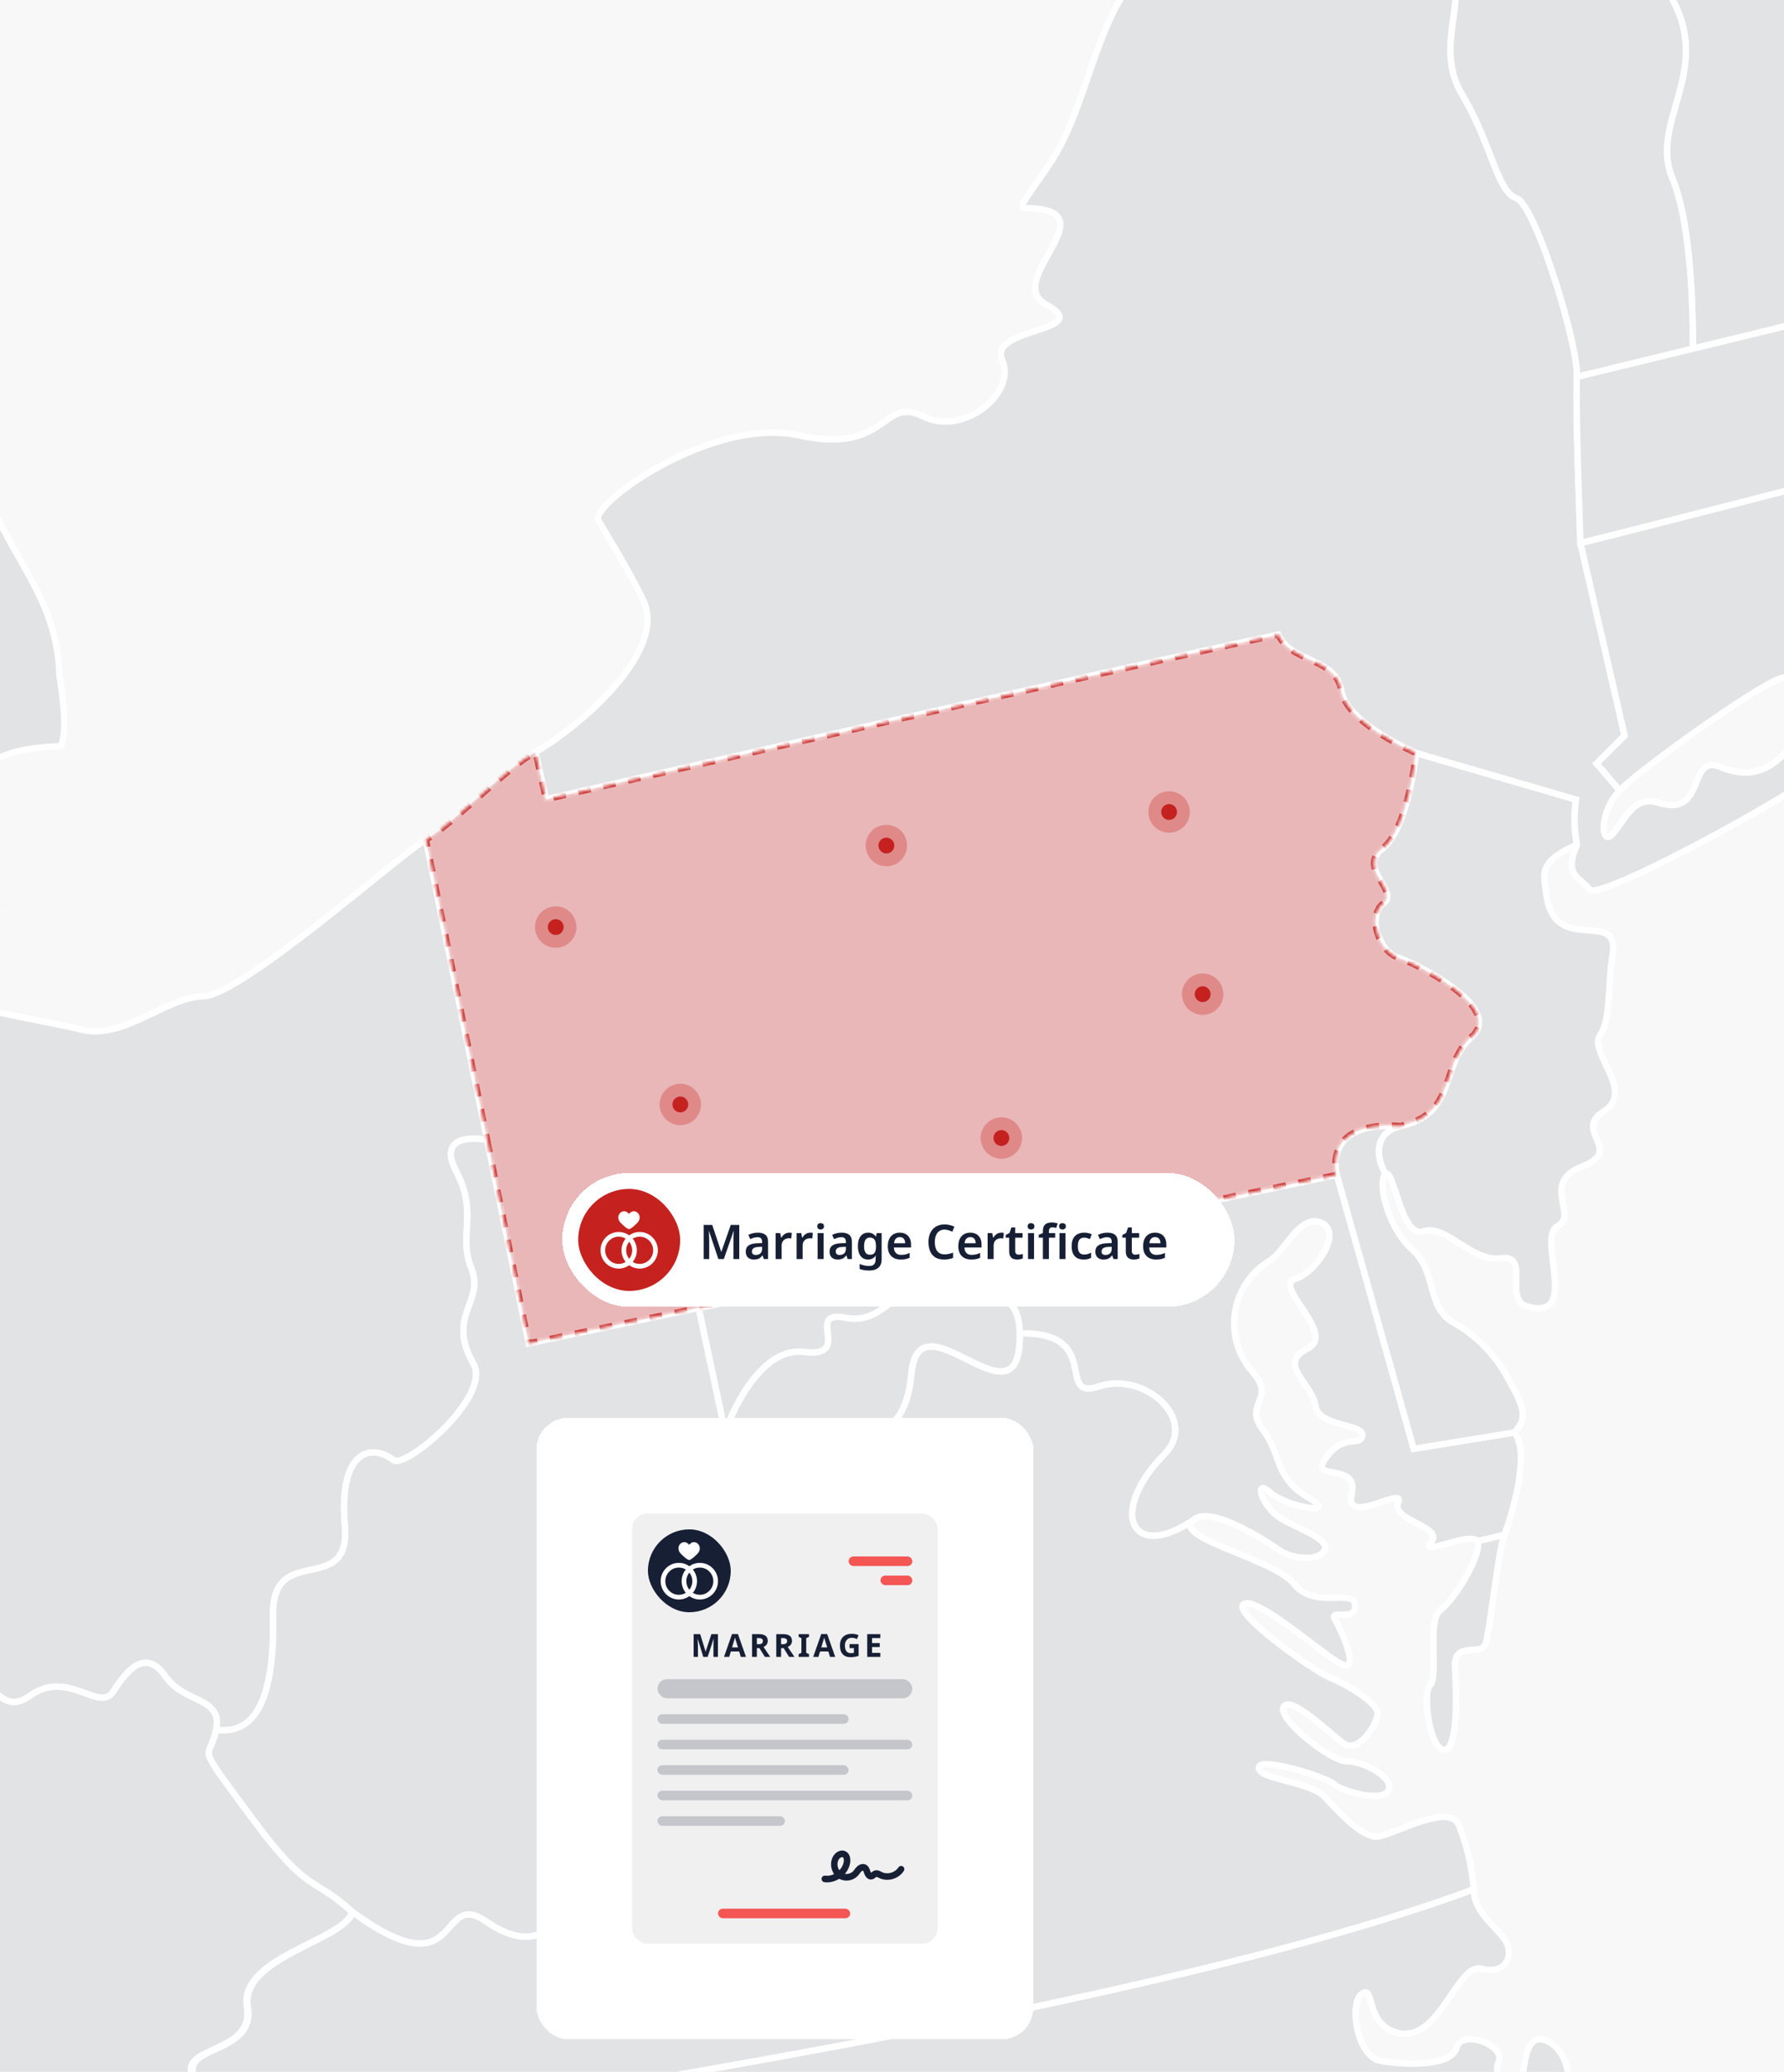<svg width="560" height="650" viewBox="0 0 560 650" fill="none" xmlns="http://www.w3.org/2000/svg">
<g id="HERO Image - PA - Marriage" clip-path="url(#clip0_3044_40501)">
<rect width="560" height="650" fill="#F8F8F8"/>
<g id="IMG Hero" clip-path="url(#clip1_3044_40501)">
<g id="Map">
<path id="us_19" d="M747.493 -139.856C747.895 -156.627 729.453 -129.818 724.374 -159.129C721.932 -173.307 705.767 -158.374 700.13 -179.49C694.492 -200.606 665.294 -261.843 651.353 -269.753C637.412 -277.663 625.253 -252.828 616.693 -252.286C608.133 -251.744 602.64 -266.151 598.877 -267.195C595.115 -268.239 569.59 -205.505 576.878 -195.599C584.165 -185.694 577.063 -164.541 574.28 -158.659C567.856 -145.124 588.659 -147.778 579.143 -139.02C561.648 -122.895 576.456 -106.557 565.089 -97.756C557.914 -92.207 558.388 -97.615 552.598 -89.324L599.275 43.826C599.275 43.826 614.28 49.475 617.817 58.349C619.825 48.25 623.499 -9.938 637.833 -1.29C652.168 7.359 635.424 -28.433 653.493 -19.113C668.124 -11.573 659.303 -26.682 668.626 -26.124C677.949 -25.566 674.083 -53.885 674.994 -60.526C678.246 -84.06 685.121 -39.133 701.896 -74.118C706.148 -82.98 721.792 -66.698 724.783 -83.899C727.686 -100.51 761.567 -106.629 762.812 -118.948C763.872 -129.308 747.096 -123.08 747.493 -139.856Z" fill="#171F35" fill-opacity="0.1" stroke="white" stroke-width="2"/>
<path id="us_20" d="M443.755 454.529L475.315 449.413C480.663 455.633 474.363 475.882 472.243 481.511L463.715 483.547C461.78 480.238 444.843 488.767 449.196 483.84C453.548 478.913 436.387 477.014 438.881 471.393C441.374 465.771 421.9 479.182 424.293 468.706C426.686 458.231 410.437 465.265 416.235 457.323C422.033 449.381 426.983 454.111 427.646 450.385C428.308 446.659 413.806 447.687 412.926 441.001C412.047 434.316 400.748 427.839 410.328 423.178C419.909 418.516 399.487 403.651 406.534 401.278C413.58 398.905 421.495 386.45 414.737 383.611C407.979 380.773 403.422 392.509 398.6 395.489C395.679 397.226 393.181 399.592 391.287 402.413C389.392 405.235 388.149 408.443 387.646 411.804C387.143 415.165 387.394 418.596 388.38 421.849C389.366 425.101 391.063 428.094 393.348 430.61C400.599 439.042 390.2 440.359 396.327 448.425C402.454 456.492 399.993 463.623 410.533 469.742C421.073 475.862 403.892 472.854 398.588 468.136C393.283 463.418 396.086 473.031 402.478 476.628C408.871 480.226 417.512 483.021 415.729 486.41C413.946 489.799 405.731 489.22 401.571 486.329C397.411 483.438 379.291 471.513 374.195 477.203C355.087 489.883 347.694 474.392 365.578 456.143C376.267 445.225 359.082 430.196 345.024 434.958C330.967 439.72 346.534 417.793 320.098 418.335C319.809 404.908 311.666 406.583 297.428 402.407C283.19 398.231 279.074 416.191 265.619 413.485C252.164 410.779 268.104 426.097 252.425 424.185C236.745 422.274 227.607 449.277 227.607 449.277L219.291 410.365L419.652 368.606L443.755 454.529ZM817.976 577.56C818.202 571.79 816.131 566.166 812.217 561.921C808.303 557.676 802.865 555.156 797.096 554.914H716.715C710.946 555.156 705.509 557.676 701.595 561.921C697.681 566.166 695.61 571.79 695.836 577.56V622.747C695.61 628.517 697.681 634.141 701.595 638.386C705.509 642.631 710.946 645.151 716.715 645.393H797.128C802.897 645.151 808.335 642.631 812.249 638.386C816.163 634.141 818.234 628.517 818.008 622.747L817.976 577.56Z" fill="#171F35" fill-opacity="0.1" stroke="white" stroke-width="2"/>
<path id="us_29" d="M617.816 58.362C615.784 68.456 611.869 58.856 614.431 75.186C601.397 75.081 606.124 87.633 588.589 95.459C581.45 97.229 554.507 103.774 531.356 109.404C531.356 109.404 532.07 72.777 524.899 55.784C517.728 38.792 537.005 22.811 525.373 0.647C520.442 -8.753 554.11 -14.844 537.66 -36.113C525.887 -51.319 543.707 -50.395 537.093 -63.665C537.286 -72.238 535.447 -89.708 552.588 -89.311L599.265 43.839C599.265 43.839 614.278 49.488 617.816 58.362Z" fill="#171F35" fill-opacity="0.1" stroke="white" stroke-width="2"/>
<path id="us_30" d="M495.011 264.998C482.472 270.471 484.74 274.426 485.258 279.662C487.342 300.902 508.816 284.079 506.166 299.786C504.523 309.507 505.812 319.537 502.199 324.825C498.585 330.113 513.365 342.492 503.435 348.644C493.506 354.795 510.008 360.798 496.714 365.909C483.419 371.021 495.509 381.203 488.896 384.692C482.283 388.182 496.212 414.714 479.356 409.848C471.831 407.676 480.5 393.434 471.217 394.743C461.934 396.052 453.867 383.901 446.84 386.311C439.814 388.72 437.485 366.018 434.915 368.302C432.024 363.436 430.976 355.293 439.669 353.305C457.629 349.222 451.743 334.434 461.978 325.287C472.213 316.14 445.114 302.541 438.882 300.433C432.65 298.325 429.173 287.222 434.305 283.392C439.436 279.561 425.873 272.39 433.959 266.263C442.046 260.136 444.519 236.249 444.519 236.249L494.734 250.861C494.024 255.555 494.117 260.335 495.011 264.998ZM817.997 450.904C818.226 445.132 816.156 439.506 812.242 435.258C808.328 431.011 802.889 428.489 797.118 428.246H716.721C710.95 428.489 705.511 431.011 701.597 435.258C697.683 439.506 695.613 445.132 695.842 450.904V496.067C695.613 501.839 697.683 507.465 701.597 511.713C705.511 515.96 710.95 518.482 716.721 518.725H797.126C802.897 518.482 808.336 515.96 812.25 511.713C816.164 507.465 818.234 501.839 818.005 496.067L817.997 450.904Z" fill="#171F35" fill-opacity="0.1" stroke="white" stroke-width="2"/>
<path id="us_8" d="M434.912 368.287C432.355 370.575 435.246 384.677 443.224 391.977C451.202 399.276 447.677 409.764 455.98 414.811C463.686 419.074 469.92 425.571 473.86 433.446C479.658 443.38 478.586 445.636 475.314 449.435L443.754 454.55L419.662 368.624C419.662 368.624 414.515 351.591 439.678 353.31C430.969 355.273 432.025 363.42 434.912 368.287Z" fill="#171F35" fill-opacity="0.1" stroke="white" stroke-width="2"/>
<path id="us_32" d="M509.965 230.791L496.101 170.354C496.101 170.354 494.45 127.925 495 118.228C495.55 108.531 481.979 64.111 475.976 62.151C469.973 60.192 468.179 45.018 458.92 29.559C449.66 14.101 462.019 -1.049 454.322 -12.818C446.625 -24.586 451.829 -25.429 447.849 -37.636C436.751 -34.058 397.221 -21.394 381.538 -19.892C346.517 -16.536 345.834 21.063 332.849 45.813C327.501 55.996 318.201 65.299 321.859 65.307C349.532 65.379 314.423 87.937 328.396 95.546C344.212 104.162 309.926 102.625 314.588 112.964C319.249 123.303 302.421 137.055 289.629 130.607C276.836 124.158 278.695 142.749 250.998 136.63C223.301 130.51 185.052 158.388 187.851 163.251C190.649 168.113 196.487 177.304 201.763 187.924C210.633 205.812 176.953 231.289 168.104 235.915L171.388 250.751C171.388 250.751 368.641 205.744 401.277 199.119C405.18 207.977 419.309 206.198 421.012 216.593C422.714 226.989 444.501 236.232 444.501 236.232L494.715 250.843C494.005 255.542 494.102 260.327 495 264.993C490.744 275.139 495.96 275.031 499.016 279.066C502.071 283.102 574.663 243.25 576.036 238.007C577.409 232.763 590.708 226.904 587.279 223.997C583.85 221.09 578.875 226.76 573.9 225.76C563.806 223.728 560.75 249.105 539.935 240.616C529.608 236.396 535.799 256.718 520.425 251.819C512.644 249.342 509.748 257.998 506.103 261.801C502.457 265.603 501.859 254.806 508.432 247.972L501.176 239.54L509.965 230.791Z" fill="#171F35" fill-opacity="0.1" stroke="white" stroke-width="2"/>
<path id="us_45" d="M454.328 -12.809C446.643 -24.569 451.835 -25.421 447.855 -37.627C458.962 -41.204 530.834 -60.554 537.102 -63.662C543.715 -50.387 525.896 -51.315 537.669 -36.109C554.131 -14.828 520.451 -8.757 525.382 0.651C537.026 22.819 517.753 38.795 524.908 55.788C532.063 72.78 531.365 109.407 531.365 109.407C511.846 114.153 495.011 118.241 495.011 118.241C495.561 108.54 481.989 64.123 475.986 62.164C469.984 60.205 468.189 45.031 458.929 29.572C449.67 14.114 462.017 -1.04 454.328 -12.809Z" fill="#171F35" fill-opacity="0.1" stroke="white" stroke-width="2"/>
<path id="us_7" d="M585.001 147.684L595.296 196.269C584.23 201.709 572.63 198.971 567.463 201.681C562.295 204.391 565.808 211.398 559.496 212.647C553.184 213.895 515.007 241.123 508.447 247.981L501.191 239.549L509.96 230.804L496.096 170.366C516.08 165.48 585.001 147.684 585.001 147.684Z" fill="#171F35" fill-opacity="0.1" stroke="white" stroke-width="2"/>
<path id="us_21" d="M614.426 75.185C617 91.527 630.527 78.956 632.209 88.612C632.731 91.567 613.763 97.558 617.397 110.889C621.031 124.219 638.317 116.402 637.742 122.392C636.997 127.937 638.469 133.551 641.84 138.016C645.21 142.482 650.206 145.436 655.743 146.239C662.834 147.211 684.275 138.951 679.694 133.458C675.112 127.966 683.637 125.926 685.223 130.363C686.809 134.8 688.495 144.818 671.51 152.25C654.526 159.682 655.048 167.857 650.792 159.003C646.536 150.15 628.013 174.743 625.572 163.994C623.131 153.246 626.102 153.924 621.288 155.51C616.474 157.096 612.053 159.798 609.676 152.021C604.926 138.341 585.014 147.68 585.014 147.68C585.014 147.68 516.093 165.476 496.109 170.354C496.109 170.354 494.459 127.925 495.009 118.229C495.009 118.229 511.848 114.145 531.363 109.395C554.514 103.774 581.457 97.221 588.596 95.45C606.118 87.648 601.392 75.081 614.426 75.185Z" fill="#171F35" fill-opacity="0.1" stroke="white" stroke-width="2"/>
<path id="us_22" d="M-7.375 142.652C-2.32 170.859 18.05 183.852 18.62 211.778C20.306 221.816 20.86 230.357 19.082 234.119C6.795 234.372 -18.862 237.508 -4.187 262.531C-8.519 269.321 -6.423 288.69 0.013 285.538C-3.673 287.096 -22.749 301.651 -22.613 308.353L-92.478 317.231L-200.291 327.63C-189.394 313.978 -164.234 268.783 -182.054 235.621C-199.873 202.459 -190.598 182.15 -202.785 168.992C-214.971 155.834 -191.381 143.431 -194.754 124.876C-198.127 106.322 -183.873 110.494 -184.857 99.343C-185.84 88.193 -171.205 74.481 -167.86 92.289C-164.515 110.096 -152.819 99.432 -155.324 86.069C-157.83 72.706 -152.815 62.929 -143.162 61.235C-133.51 59.54 -143.628 38.894 -136.336 31.293C-135.168 29.954 -133.72 28.888 -132.096 28.168C-130.471 27.449 -128.708 27.094 -126.932 27.129C-125.155 27.164 -123.408 27.587 -121.812 28.37C-120.217 29.153 -118.813 30.275 -117.698 31.659C-114.65 35.324 -93.204 28.173 -95.172 40.894C-97.139 53.614 -48.33 43.303 -55.24 62.427C-65.821 91.702 -34.984 105.973 -52.43 127.185C-69.876 148.398 -48.463 139.026 -65.327 152.361C-82.191 165.695 -69.495 167.02 -59.039 168.293C-48.583 169.566 -47.676 141.238 -33.382 147.651C-19.087 154.063 -12.422 114.445 -7.375 142.652ZM-168.229 -36.589C-189.486 -19.765 -200.018 -24.764 -214.878 -22.226C-229.739 -19.688 -232.12 8.113 -245.651 -5.948C-267.145 -28.301 -277.143 -6.799 -299.572 -31.67C-308.321 -41.375 -316.837 -16.412 -326.851 -33.348C-336.865 -50.285 -315.484 -60.403 -305.844 -62.836C-296.203 -65.269 -296.275 -84.037 -313.533 -74.597C-330.79 -65.157 -360.571 -33.742 -374.227 -18.974C-393.183 1.524 -406.397 -25.466 -427.445 2.227C-419.126 8.021 -425.012 19.637 -401.611 20.323C-342.101 22.086 -379.038 37.746 -324.687 35.887C-307.57 35.304 -306.494 51.145 -290.851 50.843C-275.207 50.542 -299.086 72.642 -278.404 76.665C-271.252 78.055 -267.635 80.721 -266.358 84.198C-255.476 67.996 -245.21 23.09 -238.978 36.376C-232.746 49.663 -223.78 50.968 -222.552 38.276C-221.323 25.584 -190.61 33.156 -187.892 20.432C-185.174 7.708 -156.196 4.138 -146.362 11.39C-136.529 18.641 -128.017 -2.636 -118.898 6.611C-109.78 15.858 -92.325 6.652 -94.465 -0.098C-96.605 -6.848 -104.989 -4.728 -107.065 -15.484C-109.141 -26.241 -118.091 -26.438 -126.961 -23.27C-143.74 -4.31 -152.827 -48.787 -168.233 -36.589H-168.229ZM-344.25 -119.411C-348.084 -124.546 -384.273 -97.391 -377.978 -93.392C-368.931 -87.622 -340.435 -114.275 -344.25 -119.411Z" fill="#171F35" fill-opacity="0.1" stroke="white" stroke-width="2"/>
<path id="us_35" d="M-13.657 527.944C-3.418 518.794 -2.23 540.392 9.515 531.96C21.26 523.528 31.237 537.469 35.574 530.679C39.91 523.889 45.724 517.063 51.864 525.86C58.003 534.658 69.868 532.201 67.849 542.672C81.304 544.632 86.23 530.37 85.74 506.856C85.251 483.343 110.209 501.576 108.258 478.517C106.306 455.457 116.288 452.554 123.492 458.091C127.274 460.994 154.558 438.091 148.607 427.776C139.974 412.787 152.281 408.33 148.001 397.991C143.72 387.652 150.217 380.814 143.247 367.543C136.276 354.273 152.907 357.63 152.907 357.63L133.67 263.444C125.567 268.078 75.807 312.306 63.898 312.547C51.988 312.788 38.858 326.464 25.351 323.014C11.844 319.565 -22.494 315.052 -22.627 308.351L-92.492 317.229L-64.707 510.362C-31.264 505.21 -23.904 537.099 -13.657 527.944Z" fill="#171F35" fill-opacity="0.1" stroke="white" stroke-width="2"/>
<path id="us_17" d="M78.833 570.011C60.451 545.057 65.828 553.147 67.843 542.671C69.859 532.196 57.998 534.677 51.858 525.86C45.719 517.042 39.889 523.852 35.569 530.678C31.248 537.504 21.258 523.523 9.51 531.959C-2.239 540.395 -3.423 518.809 -13.662 527.944C-23.901 537.078 -31.269 505.205 -64.684 510.357C-48.555 533.862 -91.185 526.542 -89.241 548.1C-87.298 569.658 -102.552 552.842 -100.082 564.707C-97.613 576.572 -114.172 567.979 -112.329 585.072C-110.486 602.165 -143.672 582.732 -143.303 600.607C-142.933 618.483 -165.386 608.369 -173.557 615.379C-181.728 622.39 -190.128 606.036 -205.748 616.034C-215.641 622.374 -224.86 620.154 -229.437 624.9C-227.574 633.801 -246.137 628.035 -233.051 640.061C-219.777 652.247 -250.678 652.721 -249.791 668.34C-248.903 683.96 -250.08 681.759 -268.112 674.299C-286.145 666.839 -284.069 686.345 -287.948 688.12C-285.984 692.938 -292.388 699.121 -287.594 705.245C-277.267 718.443 -308.983 716.11 -303.884 728.597C-299.809 727.682 -221.415 718.053 -221.415 718.053L-221.568 710.231C-221.568 710.231 -109.117 698.459 27 679.471C28.277 668.658 68.987 664.803 61.302 653.042C53.617 641.282 80.045 645.217 77.492 629.621C74.938 614.026 107.754 608.887 110.545 599.885C97.757 588.156 97.235 594.966 78.833 570.011Z" fill="#171F35" fill-opacity="0.1" stroke="white" stroke-width="2"/>
<path id="us_33" d="M130.093 690.77C128.085 701.418 107.133 688.445 104.644 703.578C102.155 718.712 82.335 705.714 81.552 721.932C80.769 738.149 58.666 721.835 56.835 742.558C55.004 763.281 18.34 745.578 23.235 766.148C28.13 786.718 2.448 773.652 7.033 800.474C36.385 796.551 61.026 792.913 77.364 790.195C83.994 789.087 112.144 769.368 121.576 766.381C131.008 763.393 170.04 759.241 191.771 756.005C213.501 752.769 214.505 775.098 214.505 775.098L281.343 764.795L359.523 817.206C405.51 807.324 372.083 793.857 395.833 789.259C407.253 787.059 399.246 756.049 416.347 754.58C433.448 753.11 431.184 733.042 453.914 733.327C470.376 733.532 467.469 722.257 471.047 715.094C474.624 707.931 464.964 709.272 463.574 713.761C462.185 718.25 441.406 722.41 433.898 719.96C426.389 717.511 430.284 707.365 435.962 711.717C441.639 716.07 447.851 709.982 455.448 698.655C463.044 687.328 452.364 693.877 442.904 686.256C433.444 678.635 430.621 686.875 423.077 682.101C415.532 677.327 439.973 670.669 446.1 678.74C452.227 686.81 454.343 671.352 465.478 679.089C480.595 689.577 478.608 665.437 486.381 663.386C494.155 661.334 494.584 645.341 486.289 640.667C477.993 635.994 478.66 650.509 477.282 655.379C475.905 660.25 467.895 651.854 470.4 646.883C472.906 641.912 459.009 636.383 457.275 642.382C455.54 648.381 441.366 647.923 433.524 646.594C425.683 645.265 423.454 628.176 427.502 625.486C431.549 622.795 428.578 633.633 437.046 637.206C451.328 643.229 457.094 615.564 464.96 617.64C472.826 619.716 475.299 613.332 472.589 608.919C469.878 604.506 462.723 600.178 462.571 592.733C392.774 618.676 266.534 642.98 141.488 662.699C142.596 673.761 132.112 680.117 130.093 690.77Z" fill="#171F35" fill-opacity="0.1" stroke="white" stroke-width="2"/>
<g id="VA">
<path id="us_46" d="M374.192 477.186C369.097 482.876 399.753 488.955 406.254 497.014C412.754 505.072 425.278 498.114 425.386 503.699C425.495 509.284 416.826 504.245 419.147 508.297C421.467 512.348 427.715 526.365 419.793 521.322C411.871 516.279 394.035 500.611 390.353 503.294C386.671 505.976 412.036 524.08 417.275 526.213C422.515 528.345 432.333 534.098 432.409 537.455C432.485 540.812 426.338 550.24 421.805 546.983C417.271 543.727 405.097 531.677 402.933 535.448C400.769 539.218 417.789 552.653 422.648 552.553C427.506 552.452 437.649 557.455 435.878 561.591C434.107 565.727 420.985 561.896 418.701 559.708C416.416 557.519 395.055 550.874 395.127 554.6C395.2 558.326 411.237 558.889 415.798 563.747C420.359 568.605 427.619 576.66 432.457 576.194C437.295 575.729 455.693 564.915 458.094 573.066C460.579 579.35 462.095 585.974 462.591 592.713C392.795 618.655 266.555 642.96 141.509 662.679C103.059 668.742 64.717 674.359 28.154 679.462C29.427 668.649 69.584 664.815 61.882 653.05C54.181 641.285 80.352 645.224 77.803 629.629C75.253 614.034 107.917 608.898 110.728 599.916C145.508 625.273 137.156 592.243 152.51 602.763C178.955 620.868 178.16 582.141 195.317 583.619C212.474 585.096 210.061 575.54 204.624 564.474C199.188 553.408 226.901 524.534 224.251 504.04C221.601 483.547 249.571 515.432 254.393 484.486C256.834 468.771 274.991 471.405 270.711 458.078C266.431 444.751 283.628 457.07 286.077 430.947C288.527 404.824 320.785 450.349 320.086 418.335C346.527 417.793 330.96 439.716 345.013 434.958C359.066 430.2 376.256 445.229 365.567 456.143C347.691 474.372 355.087 489.867 374.192 477.186ZM452.24 505.02C447.823 508.088 451.558 526.265 448.992 528.549C446.426 530.834 448.655 548.3 453.136 548.951C457.617 549.601 457.251 531.734 456.705 523.177C456.159 514.621 464.832 519.656 466.241 515.905C467.651 512.155 470.12 487.14 472.24 481.515L463.712 483.551C465.655 486.863 456.653 501.948 452.24 505.02Z" fill="#171F35" fill-opacity="0.1" stroke="white" stroke-width="2"/>
</g>
<path id="us_48" d="M152.897 357.618C152.897 357.618 136.254 354.265 143.236 367.531C150.219 380.798 143.714 387.64 147.991 397.979C152.267 408.318 139.96 412.775 148.597 427.764C154.547 438.075 127.26 460.982 123.482 458.079C116.254 452.542 106.284 455.445 108.248 478.505C110.211 501.564 85.257 483.323 85.73 506.844C86.204 530.365 81.293 544.62 67.838 542.66C65.831 553.128 60.442 545.045 78.828 570C97.214 594.955 97.888 588.137 110.733 599.893C145.513 625.25 137.162 592.22 152.516 602.74C178.96 620.845 178.165 582.118 195.322 583.595C212.479 585.073 210.066 575.517 204.63 564.451C199.193 553.385 226.906 524.511 224.256 504.017C221.606 483.524 249.576 515.409 254.398 484.463C256.84 468.748 274.997 471.382 270.716 458.055C266.436 444.728 283.634 457.047 286.083 430.924C288.532 404.801 320.79 450.326 320.092 418.312C319.803 404.885 311.66 406.559 297.422 402.384C283.184 398.208 279.068 416.168 265.613 413.462C252.158 410.755 268.098 426.074 252.419 424.162C236.739 422.251 227.601 449.254 227.601 449.254L219.285 410.342L165.947 421.46L152.897 357.618Z" fill="#171F35" fill-opacity="0.1" stroke="white" stroke-width="2"/>
<g id="PA">
<g id="us_38">
<mask id="path-16-inside-1_3044_40501" fill="white">
<path d="M152.901 357.63L165.947 421.472L219.289 410.354L419.65 368.595C419.65 368.595 414.502 351.563 439.665 353.281C457.626 349.198 451.739 334.409 461.974 325.263C472.209 316.116 445.11 302.516 438.879 300.408C432.647 298.3 429.17 287.198 434.301 283.368C439.433 279.537 425.869 272.366 433.956 266.239C442.042 260.111 444.516 236.225 444.516 236.225C444.516 236.225 422.733 226.99 421.027 216.586C419.32 206.183 405.199 207.974 401.292 199.108C368.652 205.729 171.403 250.74 171.403 250.74L168.119 235.904C159.285 240.553 141.775 258.79 133.668 263.428L152.901 357.63Z"/>
</mask>
<path d="M152.901 357.63L165.947 421.472L219.289 410.354L419.65 368.595C419.65 368.595 414.502 351.563 439.665 353.281C457.626 349.198 451.739 334.409 461.974 325.263C472.209 316.116 445.11 302.516 438.879 300.408C432.647 298.3 429.17 287.198 434.301 283.368C439.433 279.537 425.869 272.366 433.956 266.239C442.042 260.111 444.516 236.225 444.516 236.225C444.516 236.225 422.733 226.99 421.027 216.586C419.32 206.183 405.199 207.974 401.292 199.108C368.652 205.729 171.403 250.74 171.403 250.74L168.119 235.904C159.285 240.553 141.775 258.79 133.668 263.428L152.901 357.63Z" fill="#C5211F" fill-opacity="0.3" stroke="#C5211F" stroke-opacity="0.8" stroke-width="2" stroke-miterlimit="10" stroke-linejoin="round" stroke-dasharray="4 4" mask="url(#path-16-inside-1_3044_40501)"/>
</g>
<g id="dots">
<g id="Ellipse 518">
<ellipse cx="174.445" cy="290.846" rx="2.5" ry="2.5" transform="rotate(-22.376 174.445 290.846)" fill="#C5211F"/>
<path d="M176.158 295.008C178.456 294.061 179.552 291.431 178.606 289.133C177.66 286.835 175.03 285.739 172.732 286.685C170.434 287.631 169.338 290.261 170.284 292.559C171.23 294.858 173.86 295.954 176.158 295.008Z" stroke="#C5211F" stroke-opacity="0.3" stroke-width="4"/>
</g>
<g id="Ellipse 519">
<ellipse cx="213.554" cy="346.502" rx="2.5" ry="2.5" transform="rotate(-22.376 213.554 346.502)" fill="#C5211F"/>
<path d="M215.268 350.663C217.566 349.717 218.662 347.087 217.716 344.789C216.77 342.491 214.14 341.395 211.841 342.341C209.543 343.287 208.447 345.917 209.393 348.215C210.339 350.513 212.969 351.609 215.268 350.663Z" stroke="#C5211F" stroke-opacity="0.3" stroke-width="4"/>
</g>
<g id="Ellipse 520">
<ellipse cx="278.236" cy="265.275" rx="2.5" ry="2.5" transform="rotate(-22.376 278.236 265.275)" fill="#C5211F"/>
<path d="M279.949 269.436C282.247 268.49 283.343 265.86 282.397 263.562C281.451 261.263 278.821 260.167 276.523 261.113C274.225 262.06 273.129 264.69 274.075 266.988C275.021 269.286 277.651 270.382 279.949 269.436Z" stroke="#C5211F" stroke-opacity="0.3" stroke-width="4"/>
</g>
<g id="Ellipse 521">
<ellipse cx="314.336" cy="357.031" rx="2.5" ry="2.5" transform="rotate(-22.376 314.336 357.031)" fill="#C5211F"/>
<path d="M316.049 361.193C318.347 360.247 319.443 357.617 318.497 355.318C317.551 353.02 314.921 351.924 312.623 352.87C310.325 353.816 309.228 356.446 310.175 358.745C311.121 361.043 313.751 362.139 316.049 361.193Z" stroke="#C5211F" stroke-opacity="0.3" stroke-width="4"/>
</g>
<g id="Ellipse 522">
<ellipse cx="377.513" cy="311.905" rx="2.5" ry="2.5" transform="rotate(-22.376 377.513 311.905)" fill="#C5211F"/>
<path d="M379.227 316.066C381.525 315.12 382.621 312.49 381.675 310.192C380.729 307.894 378.099 306.798 375.8 307.744C373.502 308.69 372.406 311.32 373.352 313.618C374.298 315.916 376.928 317.012 379.227 316.066Z" stroke="#C5211F" stroke-opacity="0.3" stroke-width="4"/>
</g>
<g id="Ellipse 523">
<ellipse cx="366.984" cy="254.745" rx="2.5" ry="2.5" transform="rotate(-22.376 366.984 254.745)" fill="#C5211F"/>
<path d="M368.697 258.906C370.995 257.96 372.091 255.33 371.145 253.032C370.199 250.734 367.569 249.638 365.271 250.584C362.973 251.53 361.877 254.16 362.823 256.458C363.769 258.757 366.399 259.853 368.697 258.906Z" stroke="#C5211F" stroke-opacity="0.3" stroke-width="4"/>
</g>
</g>
</g>
</g>
</g>
<g id="Certificate">
<g id="Certificate button hero" filter="url(#filter0_d_3044_40501)">
<rect x="174.5" y="363" width="211" height="42" rx="21" fill="white" shape-rendering="crispEdges"/>
<g id="child-icon">
<rect x="179.5" y="368" width="32" height="32" rx="16" fill="#C5211F"/>
<g id="certificate ui icon" clip-path="url(#clip2_3044_40501)">
<g id="icon">
<g id="subicon">
<path id="Vector" d="M195.44 380.625C195.707 380.625 196.221 380.304 196.969 379.671C197.486 379.233 198.132 378.621 198.394 378.213C198.594 377.904 198.818 377.469 198.786 376.846C198.731 375.811 197.912 375 196.921 375C196.214 375 195.719 375.532 195.444 375.837C195.184 375.537 194.684 375 193.954 375C192.962 375 192.143 375.811 192.089 376.846C192.056 377.477 192.297 377.928 192.48 378.213C192.887 378.842 194.849 380.625 195.44 380.625Z" fill="white"/>
<path id="Vector_2" d="M198.794 381.508C197.568 381.508 196.431 381.899 195.5 382.564C194.569 381.899 193.432 381.508 192.206 381.508C189.06 381.508 186.5 384.086 186.5 387.254C186.5 390.422 189.06 393 192.206 393C193.432 393 194.569 392.609 195.5 391.944C196.431 392.609 197.568 393 198.794 393C201.94 393 204.5 390.422 204.5 387.254C204.5 384.086 201.94 381.508 198.794 381.508ZM195.5 389.943C194.907 389.208 194.552 388.272 194.552 387.254C194.552 386.236 194.907 385.3 195.5 384.565C196.093 385.3 196.448 386.236 196.448 387.254C196.448 388.272 196.093 389.208 195.5 389.943ZM187.964 387.254C187.964 384.898 189.867 382.982 192.206 382.982C193.007 382.982 193.756 383.207 194.396 383.596C193.579 384.591 193.088 385.866 193.088 387.254C193.088 388.642 193.579 389.917 194.396 390.911C193.756 391.301 193.007 391.526 192.206 391.526C189.867 391.526 187.964 389.61 187.964 387.254ZM198.794 391.526C197.993 391.526 197.244 391.301 196.604 390.911C197.421 389.917 197.912 388.642 197.912 387.254C197.912 385.866 197.421 384.591 196.604 383.597C197.244 383.207 197.993 382.982 198.794 382.982C201.133 382.982 203.036 384.898 203.036 387.254C203.036 389.61 201.133 391.526 198.794 391.526Z" fill="white"/>
</g>
</g>
</g>
</g>
<path id="Birth Certificate" d="M223.5 390L220.56 381.225H220.5C220.51 381.425 220.525 381.71 220.545 382.08C220.565 382.44 220.58 382.835 220.59 383.265C220.61 383.685 220.62 384.08 220.62 384.45V390H218.895V379.29H221.565L224.385 387.705H224.445L227.385 379.29H230.055V390H228.225V384.36C228.225 384.02 228.23 383.65 228.24 383.25C228.26 382.84 228.275 382.455 228.285 382.095C228.305 381.725 228.32 381.44 228.33 381.24H228.27L225.21 390H223.5ZM235.886 381.72C236.936 381.72 237.731 381.95 238.271 382.41C238.821 382.86 239.096 383.57 239.096 384.54V390H237.761L237.386 388.875H237.326C237.096 389.165 236.856 389.41 236.606 389.61C236.366 389.8 236.086 389.935 235.766 390.015C235.456 390.105 235.076 390.15 234.626 390.15C234.146 390.15 233.711 390.06 233.321 389.88C232.941 389.7 232.641 389.425 232.421 389.055C232.201 388.675 232.091 388.2 232.091 387.63C232.091 386.79 232.396 386.16 233.006 385.74C233.626 385.31 234.561 385.075 235.811 385.035L237.221 384.99V384.585C237.221 384.065 237.096 383.695 236.846 383.475C236.596 383.255 236.246 383.145 235.796 383.145C235.386 383.145 234.991 383.205 234.611 383.325C234.231 383.445 233.861 383.585 233.501 383.745L232.901 382.425C233.301 382.215 233.756 382.045 234.266 381.915C234.786 381.785 235.326 381.72 235.886 381.72ZM236.231 386.19C235.401 386.22 234.826 386.365 234.506 386.625C234.186 386.875 234.026 387.215 234.026 387.645C234.026 388.025 234.141 388.3 234.371 388.47C234.601 388.64 234.896 388.725 235.256 388.725C235.806 388.725 236.271 388.57 236.651 388.26C237.031 387.94 237.221 387.47 237.221 386.85V386.16L236.231 386.19ZM245.724 381.72C245.844 381.72 245.984 381.725 246.144 381.735C246.304 381.745 246.439 381.765 246.549 381.795L246.384 383.55C246.294 383.53 246.174 383.515 246.024 383.505C245.884 383.485 245.759 383.475 245.649 383.475C245.349 383.475 245.059 383.525 244.779 383.625C244.509 383.715 244.264 383.855 244.044 384.045C243.834 384.225 243.664 384.46 243.534 384.75C243.414 385.04 243.354 385.385 243.354 385.785V390H241.464V381.87H242.919L243.189 383.28H243.279C243.439 382.99 243.639 382.73 243.879 382.5C244.119 382.26 244.394 382.07 244.704 381.93C245.024 381.79 245.364 381.72 245.724 381.72ZM252.316 381.72C252.436 381.72 252.576 381.725 252.736 381.735C252.896 381.745 253.031 381.765 253.141 381.795L252.976 383.55C252.886 383.53 252.766 383.515 252.616 383.505C252.476 383.485 252.351 383.475 252.241 383.475C251.941 383.475 251.651 383.525 251.371 383.625C251.101 383.715 250.856 383.855 250.636 384.045C250.426 384.225 250.256 384.46 250.126 384.75C250.006 385.04 249.946 385.385 249.946 385.785V390H248.056V381.87H249.511L249.781 383.28H249.871C250.031 382.99 250.231 382.73 250.471 382.5C250.711 382.26 250.986 382.07 251.296 381.93C251.616 381.79 251.956 381.72 252.316 381.72ZM256.538 381.87V390H254.648V381.87H256.538ZM255.593 378.735C255.873 378.735 256.118 378.81 256.328 378.96C256.538 379.1 256.643 379.355 256.643 379.725C256.643 380.085 256.538 380.345 256.328 380.505C256.118 380.655 255.873 380.73 255.593 380.73C255.303 380.73 255.053 380.655 254.843 380.505C254.643 380.345 254.543 380.085 254.543 379.725C254.543 379.355 254.643 379.1 254.843 378.96C255.053 378.81 255.303 378.735 255.593 378.735ZM262.194 381.72C263.244 381.72 264.039 381.95 264.579 382.41C265.129 382.86 265.404 383.57 265.404 384.54V390H264.069L263.694 388.875H263.634C263.404 389.165 263.164 389.41 262.914 389.61C262.674 389.8 262.394 389.935 262.074 390.015C261.764 390.105 261.384 390.15 260.934 390.15C260.454 390.15 260.019 390.06 259.629 389.88C259.249 389.7 258.949 389.425 258.729 389.055C258.509 388.675 258.399 388.2 258.399 387.63C258.399 386.79 258.704 386.16 259.314 385.74C259.934 385.31 260.869 385.075 262.119 385.035L263.529 384.99V384.585C263.529 384.065 263.404 383.695 263.154 383.475C262.904 383.255 262.554 383.145 262.104 383.145C261.694 383.145 261.299 383.205 260.919 383.325C260.539 383.445 260.169 383.585 259.809 383.745L259.209 382.425C259.609 382.215 260.064 382.045 260.574 381.915C261.094 381.785 261.634 381.72 262.194 381.72ZM262.539 386.19C261.709 386.22 261.134 386.365 260.814 386.625C260.494 386.875 260.334 387.215 260.334 387.645C260.334 388.025 260.449 388.3 260.679 388.47C260.909 388.64 261.204 388.725 261.564 388.725C262.114 388.725 262.579 388.57 262.959 388.26C263.339 387.94 263.529 387.47 263.529 386.85V386.16L262.539 386.19ZM270.503 381.72C271.013 381.72 271.473 381.82 271.883 382.02C272.293 382.22 272.638 382.52 272.918 382.92H272.993L273.173 381.87H274.748V390.06C274.748 390.83 274.603 391.475 274.313 391.995C274.023 392.525 273.588 392.925 273.008 393.195C272.428 393.465 271.703 393.6 270.833 393.6C270.253 393.6 269.718 393.56 269.228 393.48C268.738 393.41 268.273 393.285 267.833 393.105V391.545C268.143 391.675 268.463 391.785 268.793 391.875C269.133 391.975 269.483 392.05 269.843 392.1C270.203 392.15 270.573 392.175 270.953 392.175C271.573 392.175 272.043 392 272.363 391.65C272.693 391.3 272.858 390.8 272.858 390.15V389.94C272.858 389.79 272.863 389.615 272.873 389.415C272.893 389.215 272.908 389.055 272.918 388.935H272.858C272.578 389.355 272.238 389.665 271.838 389.865C271.438 390.055 270.978 390.15 270.458 390.15C269.468 390.15 268.693 389.78 268.133 389.04C267.573 388.3 267.293 387.27 267.293 385.95C267.293 385.06 267.418 384.3 267.668 383.67C267.928 383.04 268.298 382.56 268.778 382.23C269.258 381.89 269.833 381.72 270.503 381.72ZM270.998 383.265C270.618 383.265 270.293 383.37 270.023 383.58C269.763 383.78 269.563 384.08 269.423 384.48C269.293 384.88 269.228 385.38 269.228 385.98C269.228 386.86 269.378 387.525 269.678 387.975C269.978 388.425 270.428 388.65 271.028 388.65C271.368 388.65 271.658 388.61 271.898 388.53C272.138 388.44 272.333 388.3 272.483 388.11C272.643 387.91 272.763 387.66 272.843 387.36C272.923 387.05 272.963 386.68 272.963 386.25V385.965C272.963 385.315 272.893 384.795 272.753 384.405C272.613 384.005 272.398 383.715 272.108 383.535C271.828 383.355 271.458 383.265 270.998 383.265ZM280.432 381.72C281.162 381.72 281.787 381.87 282.307 382.17C282.837 382.46 283.247 382.88 283.537 383.43C283.827 383.97 283.972 384.63 283.972 385.41V386.37H278.602C278.622 387.11 278.827 387.685 279.217 388.095C279.607 388.495 280.147 388.695 280.837 388.695C281.367 388.695 281.837 388.645 282.247 388.545C282.667 388.435 283.097 388.28 283.537 388.08V389.595C283.137 389.785 282.722 389.925 282.292 390.015C281.862 390.105 281.347 390.15 280.747 390.15C279.957 390.15 279.252 390 278.632 389.7C278.022 389.39 277.542 388.925 277.192 388.305C276.852 387.685 276.682 386.915 276.682 385.995C276.682 385.065 276.837 384.285 277.147 383.655C277.467 383.015 277.907 382.535 278.467 382.215C279.027 381.885 279.682 381.72 280.432 381.72ZM280.432 383.115C279.932 383.115 279.522 383.28 279.202 383.61C278.892 383.93 278.707 384.41 278.647 385.05H282.142C282.142 384.67 282.077 384.335 281.947 384.045C281.827 383.755 281.642 383.53 281.392 383.37C281.142 383.2 280.822 383.115 280.432 383.115ZM294.515 380.76C294.025 380.76 293.59 380.85 293.21 381.03C292.83 381.21 292.505 381.47 292.235 381.81C291.975 382.15 291.775 382.56 291.635 383.04C291.505 383.52 291.44 384.06 291.44 384.66C291.44 385.47 291.55 386.165 291.77 386.745C291.99 387.315 292.325 387.755 292.775 388.065C293.235 388.375 293.81 388.53 294.5 388.53C294.96 388.53 295.4 388.485 295.82 388.395C296.25 388.295 296.7 388.165 297.17 388.005V389.64C296.73 389.82 296.285 389.95 295.835 390.03C295.395 390.11 294.885 390.15 294.305 390.15C293.205 390.15 292.295 389.925 291.575 389.475C290.855 389.015 290.32 388.375 289.97 387.555C289.62 386.725 289.445 385.755 289.445 384.645C289.445 383.835 289.555 383.095 289.775 382.425C290.005 381.755 290.33 381.175 290.75 380.685C291.18 380.195 291.71 379.815 292.34 379.545C292.97 379.275 293.695 379.14 294.515 379.14C295.055 379.14 295.585 379.205 296.105 379.335C296.635 379.455 297.13 379.625 297.59 379.845L296.93 381.42C296.55 381.25 296.155 381.1 295.745 380.97C295.345 380.83 294.935 380.76 294.515 380.76ZM302.566 381.72C303.296 381.72 303.921 381.87 304.441 382.17C304.971 382.46 305.381 382.88 305.671 383.43C305.961 383.97 306.106 384.63 306.106 385.41V386.37H300.736C300.756 387.11 300.961 387.685 301.351 388.095C301.741 388.495 302.281 388.695 302.971 388.695C303.501 388.695 303.971 388.645 304.381 388.545C304.801 388.435 305.231 388.28 305.671 388.08V389.595C305.271 389.785 304.856 389.925 304.426 390.015C303.996 390.105 303.481 390.15 302.881 390.15C302.091 390.15 301.386 390 300.766 389.7C300.156 389.39 299.676 388.925 299.326 388.305C298.986 387.685 298.816 386.915 298.816 385.995C298.816 385.065 298.971 384.285 299.281 383.655C299.601 383.015 300.041 382.535 300.601 382.215C301.161 381.885 301.816 381.72 302.566 381.72ZM302.566 383.115C302.066 383.115 301.656 383.28 301.336 383.61C301.026 383.93 300.841 384.41 300.781 385.05H304.276C304.276 384.67 304.211 384.335 304.081 384.045C303.961 383.755 303.776 383.53 303.526 383.37C303.276 383.2 302.956 383.115 302.566 383.115ZM312.272 381.72C312.392 381.72 312.532 381.725 312.692 381.735C312.852 381.745 312.987 381.765 313.097 381.795L312.932 383.55C312.842 383.53 312.722 383.515 312.572 383.505C312.432 383.485 312.307 383.475 312.197 383.475C311.897 383.475 311.607 383.525 311.327 383.625C311.057 383.715 310.812 383.855 310.592 384.045C310.382 384.225 310.212 384.46 310.082 384.75C309.962 385.04 309.902 385.385 309.902 385.785V390H308.012V381.87H309.467L309.737 383.28H309.827C309.987 382.99 310.187 382.73 310.427 382.5C310.667 382.26 310.942 382.07 311.252 381.93C311.572 381.79 311.912 381.72 312.272 381.72ZM317.754 388.635C317.994 388.635 318.224 388.615 318.444 388.575C318.664 388.525 318.869 388.47 319.059 388.41V389.82C318.859 389.91 318.599 389.985 318.279 390.045C317.959 390.115 317.624 390.15 317.274 390.15C316.814 390.15 316.394 390.075 316.014 389.925C315.644 389.765 315.344 389.495 315.114 389.115C314.894 388.735 314.784 388.205 314.784 387.525V383.295H313.689V382.47L314.889 381.81L315.489 380.085H316.674V381.87H318.984V383.295H316.674V387.51C316.674 387.89 316.774 388.175 316.974 388.365C317.174 388.545 317.434 388.635 317.754 388.635ZM322.587 381.87V390H320.697V381.87H322.587ZM321.642 378.735C321.922 378.735 322.167 378.81 322.377 378.96C322.587 379.1 322.692 379.355 322.692 379.725C322.692 380.085 322.587 380.345 322.377 380.505C322.167 380.655 321.922 380.73 321.642 380.73C321.352 380.73 321.102 380.655 320.892 380.505C320.692 380.345 320.592 380.085 320.592 379.725C320.592 379.355 320.692 379.1 320.892 378.96C321.102 378.81 321.352 378.735 321.642 378.735ZM329.219 383.295H327.254V390H325.364V383.295H324.059V382.395L325.364 381.855V381.3C325.364 380.6 325.474 380.05 325.694 379.65C325.914 379.25 326.234 378.965 326.654 378.795C327.074 378.615 327.569 378.525 328.139 378.525C328.539 378.525 328.899 378.56 329.219 378.63C329.539 378.69 329.804 378.76 330.014 378.84L329.534 380.25C329.364 380.2 329.174 380.155 328.964 380.115C328.764 380.065 328.544 380.04 328.304 380.04C327.944 380.04 327.679 380.155 327.509 380.385C327.339 380.615 327.254 380.935 327.254 381.345V381.87H329.219V383.295ZM332.459 381.87V390H330.569V381.87H332.459ZM331.514 378.735C331.794 378.735 332.039 378.81 332.249 378.96C332.459 379.1 332.564 379.355 332.564 379.725C332.564 380.085 332.459 380.345 332.249 380.505C332.039 380.655 331.794 380.73 331.514 380.73C331.224 380.73 330.974 380.655 330.764 380.505C330.564 380.345 330.464 380.085 330.464 379.725C330.464 379.355 330.564 379.1 330.764 378.96C330.974 378.81 331.224 378.735 331.514 378.735ZM338.162 390.15C337.392 390.15 336.722 390.005 336.152 389.715C335.592 389.415 335.157 388.96 334.847 388.35C334.547 387.73 334.397 386.94 334.397 385.98C334.397 384.98 334.562 384.17 334.892 383.55C335.232 382.92 335.697 382.46 336.287 382.17C336.877 381.87 337.552 381.72 338.312 381.72C338.822 381.72 339.277 381.77 339.677 381.87C340.077 381.97 340.417 382.09 340.697 382.23L340.142 383.715C339.832 383.595 339.522 383.495 339.212 383.415C338.902 383.325 338.602 383.28 338.312 383.28C337.862 383.28 337.487 383.38 337.187 383.58C336.897 383.78 336.682 384.08 336.542 384.48C336.402 384.87 336.332 385.365 336.332 385.965C336.332 386.545 336.402 387.03 336.542 387.42C336.692 387.81 336.912 388.105 337.202 388.305C337.492 388.495 337.852 388.59 338.282 388.59C338.742 388.59 339.147 388.535 339.497 388.425C339.847 388.315 340.177 388.165 340.487 387.975V389.61C340.177 389.8 339.842 389.935 339.482 390.015C339.132 390.105 338.692 390.15 338.162 390.15ZM345.632 381.72C346.682 381.72 347.477 381.95 348.017 382.41C348.567 382.86 348.842 383.57 348.842 384.54V390H347.507L347.132 388.875H347.072C346.842 389.165 346.602 389.41 346.352 389.61C346.112 389.8 345.832 389.935 345.512 390.015C345.202 390.105 344.822 390.15 344.372 390.15C343.892 390.15 343.457 390.06 343.067 389.88C342.687 389.7 342.387 389.425 342.167 389.055C341.947 388.675 341.837 388.2 341.837 387.63C341.837 386.79 342.142 386.16 342.752 385.74C343.372 385.31 344.307 385.075 345.557 385.035L346.967 384.99V384.585C346.967 384.065 346.842 383.695 346.592 383.475C346.342 383.255 345.992 383.145 345.542 383.145C345.132 383.145 344.737 383.205 344.357 383.325C343.977 383.445 343.607 383.585 343.247 383.745L342.647 382.425C343.047 382.215 343.502 382.045 344.012 381.915C344.532 381.785 345.072 381.72 345.632 381.72ZM345.977 386.19C345.147 386.22 344.572 386.365 344.252 386.625C343.932 386.875 343.772 387.215 343.772 387.645C343.772 388.025 343.887 388.3 344.117 388.47C344.347 388.64 344.642 388.725 345.002 388.725C345.552 388.725 346.017 388.57 346.397 388.26C346.777 387.94 346.967 387.47 346.967 386.85V386.16L345.977 386.19ZM354.36 388.635C354.6 388.635 354.83 388.615 355.05 388.575C355.27 388.525 355.475 388.47 355.665 388.41V389.82C355.465 389.91 355.205 389.985 354.885 390.045C354.565 390.115 354.23 390.15 353.88 390.15C353.42 390.15 353 390.075 352.62 389.925C352.25 389.765 351.95 389.495 351.72 389.115C351.5 388.735 351.39 388.205 351.39 387.525V383.295H350.295V382.47L351.495 381.81L352.095 380.085H353.28V381.87H355.59V383.295H353.28V387.51C353.28 387.89 353.38 388.175 353.58 388.365C353.78 388.545 354.04 388.635 354.36 388.635ZM360.574 381.72C361.304 381.72 361.929 381.87 362.449 382.17C362.979 382.46 363.389 382.88 363.679 383.43C363.969 383.97 364.114 384.63 364.114 385.41V386.37H358.744C358.764 387.11 358.969 387.685 359.359 388.095C359.749 388.495 360.289 388.695 360.979 388.695C361.509 388.695 361.979 388.645 362.389 388.545C362.809 388.435 363.239 388.28 363.679 388.08V389.595C363.279 389.785 362.864 389.925 362.434 390.015C362.004 390.105 361.489 390.15 360.889 390.15C360.099 390.15 359.394 390 358.774 389.7C358.164 389.39 357.684 388.925 357.334 388.305C356.994 387.685 356.824 386.915 356.824 385.995C356.824 385.065 356.979 384.285 357.289 383.655C357.609 383.015 358.049 382.535 358.609 382.215C359.169 381.885 359.824 381.72 360.574 381.72ZM360.574 383.115C360.074 383.115 359.664 383.28 359.344 383.61C359.034 383.93 358.849 384.41 358.789 385.05H362.284C362.284 384.67 362.219 384.335 362.089 384.045C361.969 383.755 361.784 383.53 361.534 383.37C361.284 383.2 360.964 383.115 360.574 383.115Z" fill="#171F35"/>
</g>
<g id="Certificate icon hero" filter="url(#filter1_dddddd_3044_40501)">
<rect x="202" y="425" width="156" height="195" rx="10" fill="white" shape-rendering="crispEdges"/>
<g id="Certificate-birth">
<rect id="bg" x="232" y="455" width="96" height="135" rx="5" fill="#F0F0F0"/>
<g id="new">
<rect x="237" y="460" width="26" height="26" rx="13" fill="#171F35"/>
<g id="certificate ui icon_2" clip-path="url(#clip3_3044_40501)">
<g id="icon_2">
<g id="subicon_2">
<path id="Vector_3" d="M249.94 469.625C250.207 469.625 250.721 469.304 251.469 468.671C251.986 468.233 252.632 467.621 252.894 467.213C253.094 466.904 253.318 466.469 253.286 465.846C253.231 464.811 252.412 464 251.421 464C250.714 464 250.219 464.532 249.944 464.837C249.684 464.537 249.184 464 248.454 464C247.462 464 246.643 464.811 246.589 465.846C246.556 466.477 246.797 466.928 246.98 467.213C247.387 467.842 249.349 469.625 249.94 469.625Z" fill="white"/>
<path id="Vector_4" d="M253.294 470.508C252.068 470.508 250.931 470.899 250 471.564C249.069 470.899 247.932 470.508 246.706 470.508C243.56 470.508 241 473.086 241 476.254C241 479.422 243.56 482 246.706 482C247.932 482 249.069 481.609 250 480.944C250.931 481.609 252.068 482 253.294 482C256.44 482 259 479.422 259 476.254C259 473.086 256.44 470.508 253.294 470.508ZM250 478.943C249.407 478.208 249.052 477.272 249.052 476.254C249.052 475.236 249.407 474.3 250 473.565C250.593 474.3 250.948 475.236 250.948 476.254C250.948 477.272 250.593 478.208 250 478.943ZM242.464 476.254C242.464 473.898 244.367 471.982 246.706 471.982C247.507 471.982 248.256 472.207 248.896 472.596C248.079 473.591 247.588 474.866 247.588 476.254C247.588 477.642 248.079 478.917 248.896 479.911C248.256 480.301 247.507 480.526 246.706 480.526C244.367 480.526 242.464 478.61 242.464 476.254ZM253.294 480.526C252.493 480.526 251.744 480.301 251.104 479.911C251.921 478.917 252.412 477.642 252.412 476.254C252.412 474.866 251.921 473.591 251.104 472.597C251.744 472.207 252.493 471.982 253.294 471.982C255.633 471.982 257.536 473.898 257.536 476.254C257.536 478.61 255.633 480.526 253.294 480.526Z" fill="white"/>
</g>
</g>
</g>
</g>
<g id="Frame 39566">
<rect id="Rectangle 486" x="300" y="468.5" width="20" height="3" rx="1.5" fill="#F45654"/>
<rect id="Rectangle 487" x="310" y="474.5" width="10" height="3" rx="1.5" fill="#F45654"/>
</g>
<g id="Frame 39567" opacity="0.2">
<rect id="Rectangle 480" x="240" y="507" width="80" height="6" rx="3" fill="#171F35"/>
<rect id="Rectangle 481" x="240" y="518" width="60" height="3" rx="1.5" fill="#171F35"/>
<rect id="Rectangle 482" x="240" y="526" width="80" height="3" rx="1.5" fill="#171F35"/>
<rect id="Rectangle 483" x="240" y="534" width="60" height="3" rx="1.5" fill="#171F35"/>
<rect id="Rectangle 484" x="240" y="542" width="80" height="3" rx="1.5" fill="#171F35"/>
<rect id="Rectangle 485" x="240" y="550" width="40" height="3" rx="1.5" fill="#171F35"/>
</g>
<path id="Marriage" d="M254.373 500L252.654 494.399H252.61C252.672 495.539 252.703 496.299 252.703 496.68V500H251.351V492.861H253.411L255.101 498.32H255.13L256.922 492.861H258.982V500H257.571V496.621C257.571 496.462 257.573 496.278 257.576 496.069C257.583 495.861 257.605 495.308 257.645 494.409H257.601L255.76 500H254.373ZM266.154 500L265.637 498.301H263.034L262.517 500H260.886L263.405 492.832H265.256L267.785 500H266.154ZM265.275 497.031C264.797 495.492 264.527 494.621 264.465 494.419C264.406 494.217 264.364 494.058 264.338 493.94C264.23 494.357 263.923 495.387 263.415 497.031H265.275ZM271.202 496.03H271.69C272.169 496.03 272.522 495.951 272.75 495.791C272.978 495.632 273.092 495.381 273.092 495.039C273.092 494.701 272.975 494.46 272.74 494.316C272.509 494.173 272.149 494.102 271.661 494.102H271.202V496.03ZM271.202 497.261V500H269.688V492.861H271.769C272.739 492.861 273.456 493.039 273.922 493.394C274.387 493.745 274.62 494.281 274.62 495C274.62 495.42 274.505 495.794 274.273 496.123C274.042 496.449 273.715 496.704 273.292 496.89L275.392 500H273.712L272.008 497.261H271.202ZM278.804 496.03H279.292C279.771 496.03 280.124 495.951 280.352 495.791C280.579 495.632 280.693 495.381 280.693 495.039C280.693 494.701 280.576 494.46 280.342 494.316C280.111 494.173 279.751 494.102 279.263 494.102H278.804V496.03ZM278.804 497.261V500H277.29V492.861H279.37C280.34 492.861 281.058 493.039 281.523 493.394C281.989 493.745 282.222 494.281 282.222 495C282.222 495.42 282.106 495.794 281.875 496.123C281.644 496.449 281.317 496.704 280.894 496.89L282.993 500H281.313L279.609 497.261H278.804ZM287.562 500H284.315V499.141L285.185 498.74V494.121L284.315 493.721V492.861H287.562V493.721L286.693 494.121V498.74L287.562 499.141V500ZM294.158 500L293.641 498.301H291.038L290.521 500H288.89L291.409 492.832H293.26L295.789 500H294.158ZM293.279 497.031C292.801 495.492 292.531 494.621 292.469 494.419C292.41 494.217 292.368 494.058 292.342 493.94C292.234 494.357 291.927 495.387 291.419 497.031H293.279ZM300.305 495.991H303.137V499.692C302.678 499.842 302.245 499.946 301.838 500.005C301.434 500.067 301.021 500.098 300.598 500.098C299.52 500.098 298.697 499.782 298.127 499.15C297.561 498.516 297.277 497.606 297.277 496.421C297.277 495.269 297.606 494.37 298.264 493.726C298.924 493.081 299.839 492.759 301.008 492.759C301.74 492.759 302.447 492.905 303.127 493.198L302.624 494.409C302.103 494.149 301.561 494.019 300.998 494.019C300.344 494.019 299.82 494.238 299.426 494.678C299.032 495.117 298.835 495.708 298.835 496.45C298.835 497.225 298.993 497.817 299.309 498.228C299.628 498.634 300.09 498.838 300.695 498.838C301.011 498.838 301.332 498.805 301.657 498.74V497.251H300.305V495.991ZM309.952 500H305.841V492.861H309.952V494.102H307.354V495.669H309.771V496.909H307.354V498.75H309.952V500Z" fill="#171F35"/>
<g id="signature 2">
<path id="Vector_5" fill-rule="evenodd" clip-rule="evenodd" d="M316.773 566.165C316.54 566.004 316.216 566.057 316.061 566.313C314.819 568.207 312.192 568.947 310.199 567.952C310.134 567.925 310.082 567.885 310.018 567.858C309.565 567.616 308.996 567.321 308.361 567.495C308.012 567.589 307.753 567.804 307.52 567.979C307.326 568.14 307.158 568.275 307.016 568.275C306.757 568.288 306.498 567.872 306.369 567.482C306.343 567.415 306.317 567.347 306.304 567.28C306.123 566.729 305.903 566.057 305.295 565.695C304.544 565.251 303.625 565.574 303.043 566.098C302.732 566.367 302.499 566.689 302.267 566.998C302.111 567.2 301.969 567.388 301.827 567.549C300.856 568.611 299.2 568.893 297.919 568.302C298.902 567.374 299.601 566.219 299.911 564.956C300.222 563.692 300.041 562.12 298.902 561.489C298.32 561.166 297.621 561.166 296.935 561.515C296.366 561.811 295.848 562.308 295.525 562.9C295.02 563.84 294.865 564.969 295.098 566.098C295.279 566.944 295.654 567.71 296.185 568.315C295.098 568.973 293.83 569.296 292.587 569.135C292.303 569.094 292.044 569.296 292.005 569.592C291.966 569.887 292.16 570.156 292.445 570.196C292.717 570.237 292.975 570.25 293.247 570.25C294.541 570.25 295.848 569.833 297.013 569.041C297.802 569.538 298.76 569.766 299.743 569.672C300.843 569.565 301.852 569.081 302.564 568.302C302.758 568.1 302.914 567.885 303.069 567.67C303.276 567.388 303.47 567.132 303.703 566.917C304.014 566.649 304.479 566.461 304.777 566.635C305.049 566.797 305.178 567.2 305.32 567.643C305.346 567.71 305.372 567.791 305.398 567.858C305.722 568.799 306.317 569.35 307.003 569.35H307.08C307.546 569.323 307.883 569.054 308.154 568.826C308.323 568.691 308.478 568.557 308.62 568.53C308.879 568.463 309.203 568.637 309.552 568.812C309.617 568.852 309.681 568.879 309.746 568.906C310.484 569.269 311.286 569.444 312.101 569.444C313.965 569.444 315.854 568.517 316.902 566.904C317.07 566.662 317.018 566.326 316.773 566.165ZM297.026 567.683C295.978 566.608 295.68 564.754 296.405 563.424C296.728 562.819 297.375 562.322 297.957 562.322C298.113 562.322 298.255 562.362 298.397 562.429C299.044 562.792 299.109 563.854 298.902 564.687C298.617 565.856 297.932 566.904 297.026 567.683Z" fill="#171F35" stroke="#171F35"/>
</g>
<rect id="Rectangle 485_2" x="259" y="579" width="41.5" height="3" rx="1.5" fill="#F45654"/>
</g>
</g>
</g>
</g>
<defs>
<filter id="filter0_d_3044_40501" x="166.5" y="358" width="231" height="62" filterUnits="userSpaceOnUse" color-interpolation-filters="sRGB">
<feFlood flood-opacity="0" result="BackgroundImageFix"/>
<feColorMatrix in="SourceAlpha" type="matrix" values="0 0 0 0 0 0 0 0 0 0 0 0 0 0 0 0 0 0 127 0" result="hardAlpha"/>
<feOffset dx="2" dy="5"/>
<feGaussianBlur stdDeviation="5"/>
<feComposite in2="hardAlpha" operator="out"/>
<feColorMatrix type="matrix" values="0 0 0 0 0 0 0 0 0 0 0 0 0 0 0 0 0 0 0.05 0"/>
<feBlend mode="normal" in2="BackgroundImageFix" result="effect1_dropShadow_3044_40501"/>
<feBlend mode="normal" in="SourceGraphic" in2="effect1_dropShadow_3044_40501" result="shape"/>
</filter>
<filter id="filter1_dddddd_3044_40501" x="108.474" y="361.474" width="303.053" height="342.053" filterUnits="userSpaceOnUse" color-interpolation-filters="sRGB">
<feFlood flood-opacity="0" result="BackgroundImageFix"/>
<feColorMatrix in="SourceAlpha" type="matrix" values="0 0 0 0 0 0 0 0 0 0 0 0 0 0 0 0 0 0 127 0" result="hardAlpha"/>
<feMorphology radius="2.5" operator="erode" in="SourceAlpha" result="effect1_dropShadow_3044_40501"/>
<feOffset dy="3"/>
<feGaussianBlur stdDeviation="1.35"/>
<feComposite in2="hardAlpha" operator="out"/>
<feColorMatrix type="matrix" values="0 0 0 0 0 0 0 0 0 0 0 0 0 0 0 0 0 0 0.05 0"/>
<feBlend mode="normal" in2="BackgroundImageFix" result="effect1_dropShadow_3044_40501"/>
<feColorMatrix in="SourceAlpha" type="matrix" values="0 0 0 0 0 0 0 0 0 0 0 0 0 0 0 0 0 0 127 0" result="hardAlpha"/>
<feMorphology radius="2.5" operator="erode" in="SourceAlpha" result="effect2_dropShadow_3044_40501"/>
<feOffset dx="-20" dy="10"/>
<feGaussianBlur stdDeviation="38.013"/>
<feComposite in2="hardAlpha" operator="out"/>
<feColorMatrix type="matrix" values="0 0 0 0 0.071 0 0 0 0 0.071 0 0 0 0 0.071 0 0 0 0.024 0"/>
<feBlend mode="normal" in2="effect1_dropShadow_3044_40501" result="effect2_dropShadow_3044_40501"/>
<feColorMatrix in="SourceAlpha" type="matrix" values="0 0 0 0 0 0 0 0 0 0 0 0 0 0 0 0 0 0 127 0" result="hardAlpha"/>
<feMorphology radius="2" operator="erode" in="SourceAlpha" result="effect3_dropShadow_3044_40501"/>
<feOffset dx="-7.868" dy="3.934"/>
<feGaussianBlur stdDeviation="14.954"/>
<feComposite in2="hardAlpha" operator="out"/>
<feColorMatrix type="matrix" values="0 0 0 0 0.071 0 0 0 0 0.071 0 0 0 0 0.071 0 0 0 0.024 0"/>
<feBlend mode="normal" in2="effect2_dropShadow_3044_40501" result="effect3_dropShadow_3044_40501"/>
<feColorMatrix in="SourceAlpha" type="matrix" values="0 0 0 0 0 0 0 0 0 0 0 0 0 0 0 0 0 0 127 0" result="hardAlpha"/>
<feMorphology radius="1.5" operator="erode" in="SourceAlpha" result="effect4_dropShadow_3044_40501"/>
<feOffset dx="-3.544" dy="1.772"/>
<feGaussianBlur stdDeviation="6.737"/>
<feComposite in2="hardAlpha" operator="out"/>
<feColorMatrix type="matrix" values="0 0 0 0 0.071 0 0 0 0 0.071 0 0 0 0 0.071 0 0 0 0.024 0"/>
<feBlend mode="normal" in2="effect3_dropShadow_3044_40501" result="effect4_dropShadow_3044_40501"/>
<feColorMatrix in="SourceAlpha" type="matrix" values="0 0 0 0 0 0 0 0 0 0 0 0 0 0 0 0 0 0 127 0" result="hardAlpha"/>
<feMorphology radius="1" operator="erode" in="SourceAlpha" result="effect5_dropShadow_3044_40501"/>
<feOffset dx="-1.614" dy="0.807"/>
<feGaussianBlur stdDeviation="3.068"/>
<feComposite in2="hardAlpha" operator="out"/>
<feColorMatrix type="matrix" values="0 0 0 0 0.071 0 0 0 0 0.071 0 0 0 0 0.071 0 0 0 0.024 0"/>
<feBlend mode="normal" in2="effect4_dropShadow_3044_40501" result="effect5_dropShadow_3044_40501"/>
<feColorMatrix in="SourceAlpha" type="matrix" values="0 0 0 0 0 0 0 0 0 0 0 0 0 0 0 0 0 0 127 0" result="hardAlpha"/>
<feMorphology radius="0.5" operator="erode" in="SourceAlpha" result="effect6_dropShadow_3044_40501"/>
<feOffset dx="-0.593" dy="0.296"/>
<feGaussianBlur stdDeviation="1.127"/>
<feComposite in2="hardAlpha" operator="out"/>
<feColorMatrix type="matrix" values="0 0 0 0 0.071 0 0 0 0 0.071 0 0 0 0 0.071 0 0 0 0.03 0"/>
<feBlend mode="normal" in2="effect5_dropShadow_3044_40501" result="effect6_dropShadow_3044_40501"/>
<feBlend mode="normal" in="SourceGraphic" in2="effect6_dropShadow_3044_40501" result="shape"/>
</filter>
<clipPath id="clip0_3044_40501">
<rect width="560" height="650" fill="white"/>
</clipPath>
<clipPath id="clip1_3044_40501">
<rect width="623" height="650" fill="white" transform="translate(-63)"/>
</clipPath>
<clipPath id="clip2_3044_40501">
<rect width="20" height="20" fill="white" transform="translate(185.5 374)"/>
</clipPath>
<clipPath id="clip3_3044_40501">
<rect width="20" height="20" fill="white" transform="translate(240 463)"/>
</clipPath>
</defs>
</svg>
